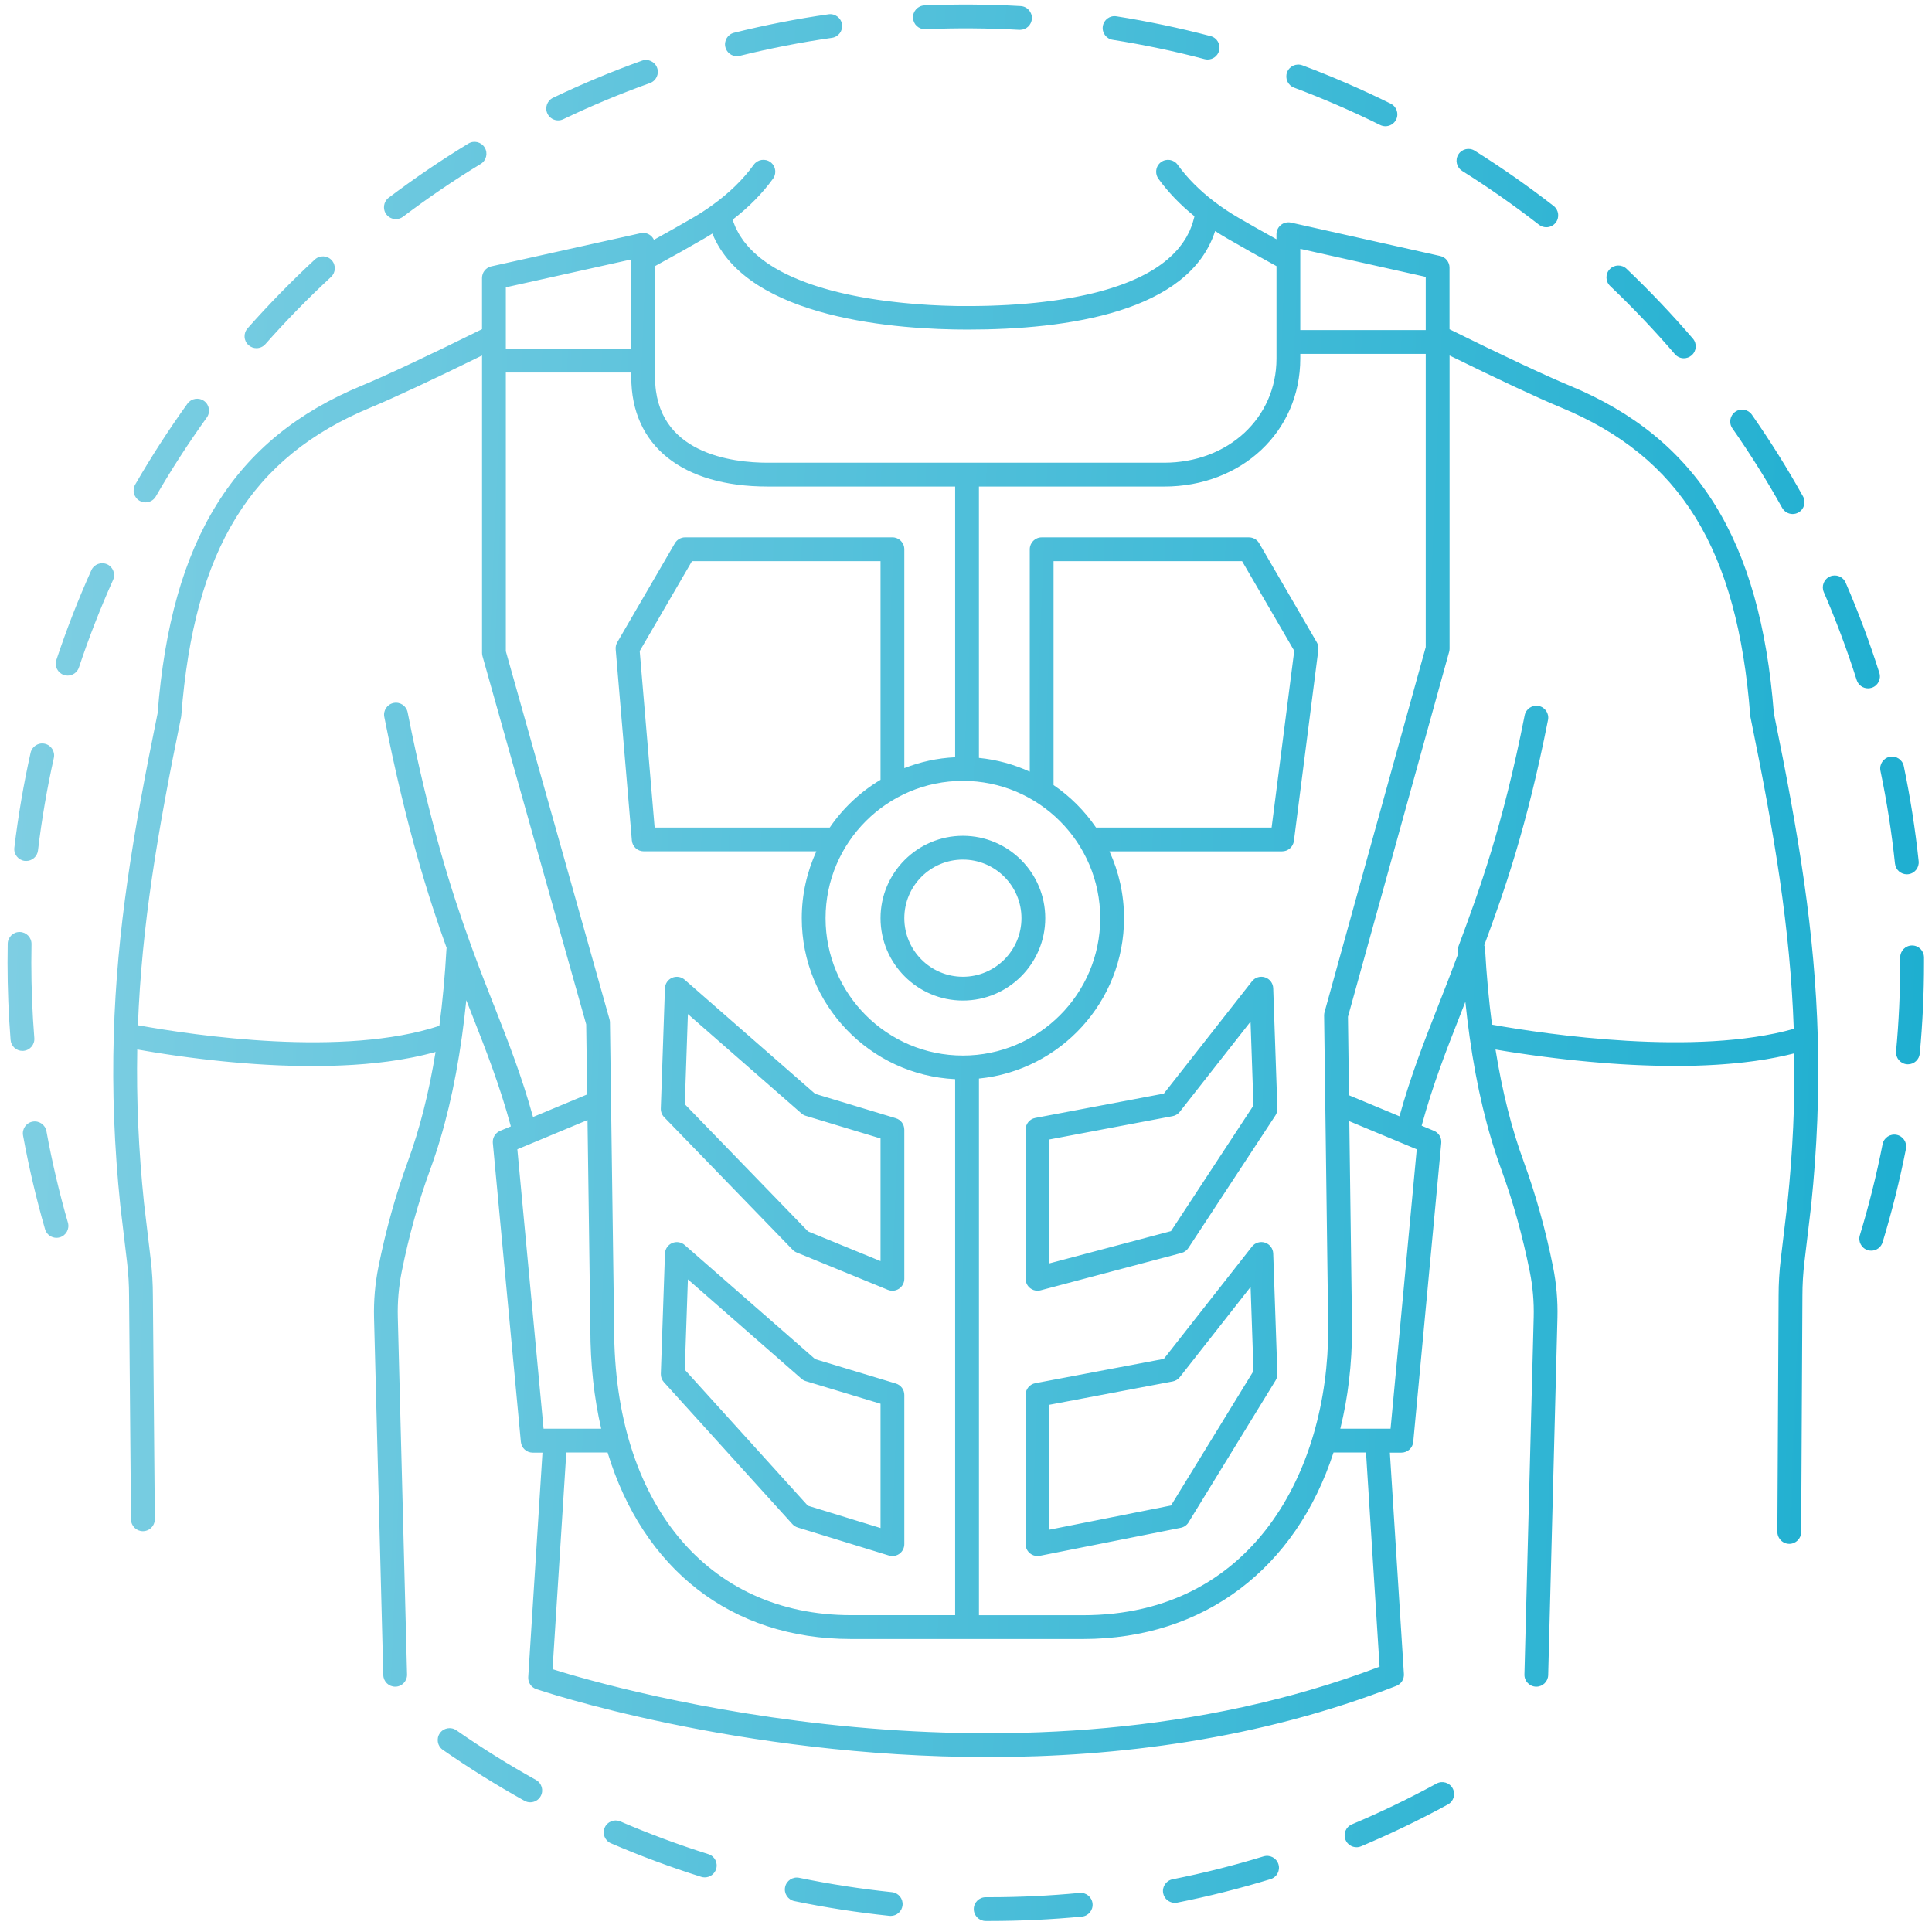 <svg width="164" height="164" viewBox="0 0 164 164" fill="none" xmlns="http://www.w3.org/2000/svg">
<path d="M1.986 89.202C1.958 89.204 1.932 89.206 1.904 89.206C1.383 89.206 0.942 88.805 0.899 88.276C0.727 86.115 0.64 83.911 0.64 81.725C0.64 81.183 0.645 80.644 0.655 80.104C0.666 79.547 1.129 79.099 1.684 79.114C2.24 79.125 2.685 79.586 2.674 80.143C2.663 80.67 2.659 81.197 2.659 81.725C2.659 83.856 2.745 86.006 2.913 88.115C2.958 88.672 2.543 89.158 1.986 89.202ZM3.944 96.022C3.843 95.473 3.313 95.109 2.769 95.21C2.22 95.309 1.858 95.835 1.957 96.385C2.442 99.056 3.072 101.732 3.824 104.344C3.951 104.786 4.355 105.074 4.794 105.074C4.887 105.074 4.981 105.061 5.074 105.035C5.61 104.88 5.918 104.319 5.765 103.785C5.029 101.239 4.417 98.628 3.942 96.024L3.944 96.022ZM9.09 47.899C8.58 47.669 7.982 47.899 7.754 48.405C6.639 50.886 5.64 53.449 4.785 56.021C4.609 56.55 4.895 57.121 5.423 57.297C5.53 57.332 5.636 57.349 5.743 57.349C6.165 57.349 6.561 57.08 6.701 56.658C7.536 54.151 8.509 51.652 9.596 49.233C9.826 48.725 9.596 48.127 9.09 47.897V47.899ZM151.287 43.115C151.472 43.446 151.816 43.633 152.169 43.633C152.335 43.633 152.505 43.592 152.66 43.504C153.147 43.233 153.321 42.617 153.048 42.131C151.728 39.763 150.267 37.431 148.711 35.203C148.392 34.745 147.762 34.633 147.305 34.953C146.847 35.272 146.735 35.902 147.054 36.359C148.573 38.533 149.996 40.807 151.285 43.115H151.287ZM78.555 2.477C81.202 2.365 83.895 2.384 86.527 2.533C86.546 2.533 86.566 2.533 86.585 2.533C87.116 2.533 87.562 2.119 87.592 1.581C87.624 1.024 87.198 0.548 86.641 0.516C83.942 0.363 81.181 0.344 78.469 0.458C77.912 0.482 77.479 0.953 77.503 1.51C77.526 2.066 77.984 2.5 78.555 2.475V2.477ZM62.553 4.769C62.633 4.769 62.715 4.76 62.797 4.739C65.366 4.102 67.998 3.587 70.62 3.211C71.173 3.133 71.556 2.621 71.476 2.068C71.397 1.517 70.88 1.132 70.333 1.213C67.643 1.597 64.944 2.124 62.31 2.78C61.768 2.914 61.44 3.462 61.574 4.003C61.688 4.463 62.101 4.771 62.553 4.771V4.769ZM21.769 29.556C22.049 29.556 22.326 29.441 22.526 29.215C24.28 27.231 26.153 25.312 28.098 23.512C28.507 23.133 28.531 22.494 28.152 22.085C27.773 21.676 27.134 21.651 26.725 22.03C24.732 23.876 22.81 25.843 21.013 27.877C20.643 28.296 20.682 28.932 21.101 29.302C21.293 29.472 21.532 29.556 21.769 29.556ZM94.453 3.379C97.07 3.792 99.692 4.343 102.253 5.018C102.339 5.04 102.427 5.051 102.511 5.051C102.959 5.051 103.366 4.752 103.486 4.298C103.628 3.759 103.306 3.208 102.767 3.066C100.14 2.375 97.451 1.809 94.768 1.385C94.215 1.295 93.7 1.674 93.614 2.225C93.528 2.776 93.903 3.294 94.454 3.379H94.453ZM11.849 42.51C12.008 42.602 12.181 42.645 12.351 42.645C12.701 42.645 13.041 42.464 13.227 42.14C14.548 39.85 16.005 37.598 17.552 35.446C17.878 34.994 17.776 34.362 17.322 34.036C16.872 33.711 16.238 33.813 15.913 34.265C14.326 36.471 12.833 38.782 11.477 41.13C11.199 41.614 11.363 42.23 11.847 42.508L11.849 42.51ZM47.38 10.218C47.526 10.218 47.675 10.186 47.815 10.119C50.206 8.976 52.681 7.943 55.173 7.05C55.698 6.861 55.97 6.282 55.782 5.759C55.593 5.234 55.016 4.96 54.491 5.15C51.936 6.067 49.397 7.126 46.947 8.3C46.444 8.54 46.229 9.142 46.47 9.646C46.644 10.009 47.005 10.22 47.382 10.22L47.38 10.218ZM160.86 73.312C160.914 73.831 161.353 74.216 161.863 74.216C161.899 74.216 161.934 74.216 161.969 74.211C162.524 74.153 162.926 73.656 162.868 73.101C162.582 70.394 162.156 67.678 161.603 65.026C161.489 64.481 160.953 64.133 160.408 64.243C159.863 64.357 159.511 64.892 159.625 65.439C160.165 68.024 160.58 70.675 160.858 73.312H160.86ZM109.846 7.437C112.325 8.367 114.785 9.435 117.157 10.61C117.301 10.681 117.454 10.715 117.605 10.715C117.977 10.715 118.334 10.509 118.511 10.154C118.76 9.654 118.554 9.049 118.055 8.8C115.621 7.593 113.098 6.499 110.556 5.544C110.033 5.35 109.452 5.612 109.256 6.135C109.06 6.658 109.323 7.239 109.846 7.435V7.437ZM142.17 30.061C142.37 30.292 142.652 30.412 142.936 30.412C143.167 30.412 143.403 30.331 143.593 30.167C144.015 29.803 144.064 29.166 143.702 28.744C141.934 26.685 140.04 24.692 138.072 22.817C137.668 22.432 137.029 22.449 136.645 22.851C136.26 23.254 136.275 23.893 136.68 24.278C138.598 26.106 140.446 28.051 142.17 30.057V30.061ZM124.111 14.505C126.353 15.913 128.549 17.452 130.639 19.077C130.824 19.221 131.043 19.29 131.259 19.29C131.56 19.29 131.857 19.156 132.057 18.9C132.399 18.459 132.32 17.826 131.881 17.482C129.739 15.816 127.486 14.238 125.187 12.794C124.714 12.495 124.091 12.639 123.795 13.111C123.498 13.584 123.642 14.208 124.113 14.503L124.111 14.505ZM33.604 18.599C33.817 18.599 34.03 18.532 34.213 18.396C36.326 16.799 38.545 15.291 40.807 13.915C41.283 13.625 41.434 13.003 41.145 12.527C40.855 12.05 40.233 11.897 39.757 12.188C37.437 13.601 35.162 15.145 32.995 16.784C32.551 17.12 32.463 17.753 32.797 18.198C32.997 18.461 33.298 18.599 33.604 18.599ZM158.874 58.386C159.405 58.218 159.7 57.65 159.532 57.117C158.712 54.53 157.75 51.954 156.67 49.459C156.45 48.947 155.856 48.712 155.342 48.932C154.83 49.154 154.595 49.748 154.815 50.26C155.867 52.692 156.807 55.205 157.606 57.726C157.742 58.156 158.14 58.431 158.568 58.431C158.669 58.431 158.772 58.416 158.873 58.384L158.874 58.386ZM160.993 96.33C160.443 96.224 159.915 96.579 159.806 97.126C159.297 99.722 158.647 102.324 157.875 104.859C157.713 105.393 158.013 105.958 158.548 106.12C158.645 106.15 158.746 106.165 158.843 106.165C159.276 106.165 159.676 105.885 159.808 105.449C160.6 102.849 161.267 100.18 161.79 97.516C161.897 96.969 161.542 96.439 160.994 96.33H160.993ZM2.102 73.077C2.143 73.082 2.184 73.084 2.224 73.084C2.728 73.084 3.163 72.707 3.225 72.195C3.54 69.559 3.994 66.916 4.57 64.341C4.691 63.797 4.349 63.257 3.804 63.134C3.26 63.012 2.72 63.354 2.597 63.9C2.007 66.541 1.542 69.251 1.219 71.956C1.151 72.509 1.547 73.013 2.1 73.079L2.102 73.077ZM163.32 81.262C163.318 80.705 162.866 80.257 162.309 80.257H162.306C161.749 80.259 161.299 80.713 161.301 81.271V81.729C161.301 84.228 161.185 86.755 160.951 89.24C160.899 89.794 161.308 90.288 161.863 90.34C161.895 90.344 161.927 90.344 161.958 90.344C162.474 90.344 162.913 89.951 162.963 89.428C163.202 86.881 163.324 84.29 163.322 81.729V81.264L163.32 81.262ZM45.505 151.097C43.192 149.812 40.917 148.393 38.741 146.878C38.283 146.56 37.654 146.67 37.334 147.13C37.017 147.588 37.129 148.217 37.587 148.535C39.819 150.087 42.152 151.544 44.522 152.863C44.677 152.949 44.845 152.99 45.011 152.99C45.366 152.99 45.71 152.803 45.895 152.47C46.166 151.983 45.99 151.368 45.503 151.097H45.505ZM60.128 157.392C57.603 156.597 55.089 155.661 52.657 154.615C52.143 154.394 51.551 154.63 51.331 155.143C51.11 155.655 51.345 156.249 51.859 156.47C54.353 157.544 56.93 158.502 59.521 159.318C59.622 159.35 59.725 159.365 59.826 159.365C60.255 159.365 60.653 159.088 60.789 158.659C60.958 158.126 60.663 157.56 60.13 157.392H60.128ZM91.643 160.684C89.122 160.924 86.55 161.048 83.998 161.048H83.671C83.115 161.048 82.662 161.498 82.661 162.055C82.661 162.611 83.109 163.065 83.668 163.067H83.998C86.613 163.067 89.249 162.942 91.836 162.695C92.391 162.641 92.798 162.15 92.743 161.593C92.689 161.037 92.202 160.633 91.643 160.684ZM75.714 160.62C73.075 160.345 70.424 159.934 67.839 159.4C67.297 159.288 66.759 159.637 66.645 160.185C66.531 160.73 66.883 161.264 67.43 161.378C70.082 161.928 72.798 162.348 75.507 162.63C75.542 162.634 75.578 162.635 75.611 162.635C76.121 162.635 76.56 162.249 76.614 161.73C76.672 161.175 76.269 160.678 75.714 160.62ZM107.263 157.581C104.73 158.356 102.13 159.012 99.531 159.527C98.984 159.636 98.629 160.168 98.738 160.713C98.833 161.193 99.255 161.526 99.728 161.526C99.793 161.526 99.858 161.52 99.926 161.507C102.589 160.979 105.257 160.306 107.855 159.512C108.387 159.35 108.688 158.784 108.523 158.252C108.359 157.719 107.797 157.42 107.263 157.583V157.581ZM121.939 151.402C119.611 152.672 117.196 153.836 114.757 154.863C114.243 155.08 114.002 155.672 114.219 156.186C114.381 156.572 114.755 156.804 115.151 156.804C115.282 156.804 115.414 156.778 115.543 156.724C118.044 155.67 120.523 154.476 122.908 153.175C123.398 152.907 123.577 152.295 123.31 151.805C123.043 151.316 122.428 151.135 121.939 151.402ZM154.306 88.054C154.434 92.737 154.251 97.397 153.745 102.304L153.17 107.138C153.058 108.083 153 109.045 153 109.998L152.895 130.046C152.892 130.603 152.441 131.051 151.885 131.051H151.879C151.504 131.049 151.181 130.84 151.009 130.535C150.925 130.388 150.874 130.218 150.874 130.037L150.979 109.994C150.979 108.969 151.04 107.926 151.162 106.901L151.735 102.082C152.184 97.733 152.374 93.571 152.312 89.413C152.217 89.438 152.12 89.458 152.025 89.483C151.909 89.511 151.793 89.54 151.676 89.567C151.496 89.608 151.315 89.647 151.132 89.684C151.02 89.709 150.908 89.733 150.796 89.755C150.581 89.798 150.364 89.838 150.146 89.875C150.064 89.89 149.981 89.905 149.899 89.92C149.602 89.968 149.303 90.015 149.003 90.056C148.894 90.071 148.784 90.084 148.674 90.099C148.474 90.125 148.276 90.151 148.074 90.174C147.94 90.189 147.805 90.204 147.671 90.217C147.491 90.235 147.312 90.254 147.131 90.271C146.989 90.284 146.847 90.297 146.703 90.308C146.528 90.323 146.35 90.336 146.175 90.349C146.031 90.361 145.885 90.37 145.739 90.379C145.56 90.39 145.379 90.4 145.198 90.409C145.058 90.416 144.917 90.424 144.777 90.43C144.581 90.439 144.383 90.445 144.187 90.452C144.062 90.456 143.937 90.461 143.81 90.465C143.498 90.473 143.186 90.478 142.872 90.482C142.766 90.482 142.661 90.482 142.555 90.482C142.336 90.482 142.118 90.484 141.901 90.482C141.765 90.482 141.628 90.48 141.492 90.478C141.305 90.476 141.116 90.474 140.93 90.471C140.788 90.469 140.646 90.465 140.504 90.461C140.324 90.458 140.145 90.452 139.966 90.446C139.822 90.443 139.676 90.437 139.532 90.431C139.353 90.424 139.174 90.416 138.996 90.409C138.858 90.403 138.722 90.396 138.583 90.39C138.389 90.381 138.199 90.37 138.006 90.359C137.887 90.351 137.765 90.346 137.646 90.338C137.384 90.321 137.127 90.305 136.869 90.286C136.82 90.282 136.772 90.28 136.723 90.276C136.419 90.254 136.116 90.232 135.815 90.206C135.718 90.198 135.623 90.189 135.528 90.181C135.32 90.164 135.113 90.146 134.907 90.127C134.801 90.118 134.698 90.106 134.594 90.097C134.401 90.078 134.209 90.06 134.02 90.041C133.914 90.03 133.809 90.019 133.705 90.009C133.516 89.989 133.329 89.97 133.144 89.95C133.047 89.938 132.95 89.929 132.853 89.918C132.651 89.895 132.455 89.871 132.257 89.849C132.182 89.839 132.107 89.832 132.035 89.823C131.773 89.791 131.515 89.759 131.263 89.727C131.259 89.727 131.254 89.727 131.25 89.727C130.977 89.692 130.708 89.656 130.447 89.621C130.436 89.621 130.425 89.617 130.413 89.617C130.172 89.584 129.937 89.552 129.705 89.518C129.661 89.513 129.616 89.505 129.571 89.499C129.377 89.471 129.186 89.443 128.999 89.415C128.947 89.408 128.897 89.4 128.844 89.393C128.665 89.365 128.491 89.339 128.321 89.313C128.276 89.305 128.23 89.298 128.185 89.292C128.009 89.264 127.838 89.236 127.671 89.21C127.638 89.204 127.604 89.199 127.57 89.193C127.354 89.158 127.145 89.122 126.948 89.088C127.518 92.649 128.306 95.777 129.347 98.62C130.368 101.415 131.205 104.417 131.833 107.547C132.117 108.963 132.242 110.413 132.205 111.858L131.435 141.586L131.42 142.191C131.405 142.74 130.957 143.176 130.411 143.176C130.402 143.176 130.395 143.176 130.385 143.176C129.829 143.161 129.388 142.697 129.403 142.141L130.189 111.81C130.223 110.515 130.111 109.217 129.857 107.947C129.248 104.917 128.441 102.014 127.455 99.317C126.231 95.977 125.346 92.273 124.746 87.99C124.612 87.034 124.492 86.047 124.389 85.039C124.255 85.382 124.12 85.722 123.988 86.061C122.759 89.191 121.627 92.073 120.678 95.555L121.728 95.992C122.137 96.162 122.385 96.579 122.344 97.02L119.966 122.393C119.918 122.913 119.482 123.309 118.961 123.309H117.981L119.172 142.103C119.2 142.542 118.941 142.948 118.532 143.108C106.912 147.649 94.806 149.153 83.873 149.153C62.607 149.153 45.77 143.467 45.518 143.379C45.088 143.232 44.81 142.815 44.84 142.361L46.048 123.31H45.219C44.698 123.31 44.262 122.914 44.214 122.395L41.834 97.022C41.793 96.581 42.043 96.166 42.45 95.994L43.364 95.613C42.413 92.107 41.276 89.21 40.039 86.062C39.89 85.68 39.736 85.293 39.583 84.901C39.477 85.954 39.352 86.981 39.214 87.979C38.612 92.268 37.727 95.977 36.503 99.319C35.517 102.016 34.708 104.919 34.101 107.949C33.847 109.219 33.735 110.517 33.769 111.81L34.553 142.141C34.568 142.697 34.127 143.163 33.571 143.176C33.561 143.176 33.554 143.176 33.544 143.176C32.999 143.176 32.551 142.74 32.536 142.191L32.519 141.532L31.751 111.86C31.714 110.416 31.839 108.967 32.123 107.549C32.751 104.418 33.587 101.415 34.609 98.622C35.629 95.835 36.408 92.772 36.974 89.296C36.944 89.303 36.912 89.311 36.882 89.32C36.774 89.35 36.662 89.378 36.554 89.406C36.374 89.453 36.197 89.498 36.014 89.542C35.894 89.57 35.773 89.598 35.651 89.624C35.476 89.664 35.297 89.701 35.119 89.739C34.996 89.763 34.873 89.789 34.747 89.811C34.564 89.847 34.379 89.879 34.194 89.91C34.073 89.931 33.953 89.951 33.832 89.972C33.629 90.004 33.425 90.034 33.219 90.064C33.115 90.078 33.01 90.095 32.906 90.108C32.616 90.148 32.323 90.183 32.03 90.215C32.007 90.217 31.987 90.22 31.964 90.222C31.648 90.256 31.331 90.286 31.012 90.314C30.905 90.323 30.799 90.331 30.692 90.338C30.477 90.355 30.263 90.372 30.048 90.385C29.923 90.392 29.796 90.4 29.67 90.407C29.471 90.418 29.273 90.43 29.073 90.437C28.942 90.443 28.813 90.448 28.682 90.452C28.484 90.46 28.285 90.465 28.087 90.471C27.958 90.474 27.829 90.478 27.7 90.48C27.494 90.484 27.289 90.486 27.085 90.487C26.964 90.487 26.844 90.489 26.725 90.491C26.488 90.491 26.252 90.491 26.017 90.489C25.929 90.489 25.841 90.489 25.755 90.489C25.434 90.486 25.113 90.478 24.793 90.471C24.715 90.469 24.637 90.465 24.558 90.463C24.315 90.456 24.072 90.448 23.831 90.439C23.716 90.433 23.602 90.428 23.486 90.424C23.282 90.415 23.079 90.405 22.877 90.394C22.754 90.387 22.63 90.381 22.505 90.374C22.313 90.362 22.12 90.351 21.93 90.338C21.807 90.331 21.683 90.321 21.56 90.314C21.368 90.301 21.175 90.286 20.985 90.271C20.869 90.261 20.753 90.254 20.639 90.245C20.434 90.228 20.23 90.211 20.026 90.192C19.931 90.183 19.834 90.176 19.739 90.168C19.453 90.142 19.173 90.116 18.895 90.088L18.861 90.084C18.57 90.054 18.284 90.024 18 89.993C17.918 89.983 17.837 89.974 17.755 89.965C17.555 89.942 17.357 89.92 17.163 89.897C17.066 89.886 16.969 89.873 16.872 89.862C16.698 89.841 16.524 89.819 16.354 89.798C16.255 89.785 16.156 89.772 16.059 89.761C15.889 89.739 15.723 89.716 15.559 89.694C15.471 89.682 15.381 89.669 15.295 89.658C15.123 89.634 14.957 89.612 14.791 89.587C14.714 89.576 14.638 89.565 14.563 89.554C14.357 89.524 14.158 89.494 13.961 89.464C13.933 89.46 13.904 89.455 13.877 89.451C13.644 89.415 13.416 89.38 13.197 89.344C13.194 89.344 13.19 89.344 13.184 89.343C12.973 89.309 12.77 89.275 12.574 89.242C12.54 89.236 12.506 89.23 12.473 89.225C12.308 89.197 12.148 89.171 11.995 89.143C11.957 89.137 11.92 89.129 11.883 89.124C11.806 89.111 11.726 89.096 11.651 89.083C11.572 93.355 11.761 97.63 12.224 102.112L12.794 106.916C12.915 107.941 12.977 108.984 12.977 110.013L13.142 128.957C13.142 129.155 13.085 129.338 12.99 129.495C12.815 129.781 12.501 129.973 12.14 129.977H12.131C11.576 129.977 11.126 129.531 11.12 128.976L10.956 110.024C10.956 109.064 10.898 108.102 10.786 107.157L10.214 102.338C9.697 97.341 9.516 92.606 9.658 87.848C9.923 78.957 11.279 70.802 13.38 60.538C14.533 45.79 19.881 37.213 30.715 32.734C32.737 31.897 36.55 30.105 40.917 27.944V23.596C40.917 23.123 41.246 22.712 41.707 22.61L54.375 19.795C54.674 19.727 54.988 19.8 55.227 19.993C55.35 20.092 55.444 20.215 55.509 20.355C56.68 19.709 57.79 19.083 58.808 18.491C59.359 18.171 59.91 17.815 60.444 17.43C61.892 16.393 63.081 15.233 63.984 13.984C64.311 13.531 64.94 13.431 65.394 13.756C65.667 13.954 65.81 14.262 65.81 14.574C65.81 14.779 65.751 14.987 65.622 15.164C64.714 16.421 63.56 17.592 62.185 18.65C62.189 18.661 62.19 18.672 62.194 18.683C62.224 18.775 62.263 18.863 62.299 18.954C62.344 19.074 62.388 19.193 62.441 19.309C62.484 19.401 62.534 19.488 62.579 19.578C62.635 19.684 62.687 19.793 62.749 19.897C62.803 19.987 62.863 20.073 62.921 20.159C62.986 20.256 63.048 20.355 63.119 20.45C63.182 20.536 63.253 20.618 63.321 20.701C63.393 20.79 63.466 20.882 63.545 20.968C63.619 21.05 63.698 21.128 63.776 21.207C63.857 21.289 63.937 21.373 64.023 21.451C64.107 21.53 64.195 21.605 64.282 21.679C64.37 21.756 64.458 21.832 64.55 21.905C64.641 21.978 64.738 22.049 64.834 22.12C64.929 22.189 65.022 22.26 65.119 22.328C65.22 22.397 65.323 22.462 65.427 22.529C65.528 22.593 65.627 22.658 65.732 22.72C65.84 22.785 65.951 22.847 66.061 22.908C66.167 22.968 66.272 23.026 66.38 23.084C66.494 23.144 66.612 23.202 66.729 23.26C66.84 23.314 66.95 23.368 67.062 23.418C67.183 23.474 67.305 23.529 67.428 23.581C67.542 23.629 67.656 23.68 67.772 23.727C67.899 23.779 68.026 23.829 68.155 23.878C68.27 23.923 68.388 23.968 68.506 24.011C68.636 24.059 68.769 24.104 68.902 24.151C69.019 24.192 69.139 24.231 69.258 24.27C69.393 24.313 69.529 24.356 69.668 24.399C69.789 24.436 69.909 24.472 70.032 24.507C70.17 24.547 70.308 24.586 70.447 24.623C70.57 24.657 70.693 24.689 70.816 24.72C70.957 24.756 71.098 24.791 71.239 24.825C71.362 24.855 71.485 24.883 71.608 24.911C71.752 24.945 71.894 24.976 72.038 25.006C72.161 25.032 72.283 25.058 72.406 25.083C72.55 25.113 72.692 25.141 72.835 25.167C72.959 25.191 73.084 25.213 73.207 25.236C73.349 25.262 73.491 25.286 73.633 25.311C73.756 25.331 73.88 25.352 74.005 25.37C74.147 25.393 74.287 25.415 74.427 25.436C74.55 25.454 74.674 25.471 74.797 25.488C74.935 25.507 75.073 25.527 75.21 25.544C75.333 25.561 75.454 25.574 75.576 25.589C75.712 25.606 75.85 25.622 75.985 25.637C76.104 25.651 76.224 25.664 76.342 25.677C76.474 25.69 76.605 25.705 76.736 25.718C76.857 25.729 76.975 25.74 77.094 25.751C77.221 25.763 77.348 25.776 77.472 25.785C77.589 25.794 77.703 25.804 77.817 25.813C77.939 25.822 78.062 25.832 78.181 25.841C78.297 25.849 78.409 25.856 78.521 25.863C78.635 25.871 78.751 25.878 78.861 25.886C78.973 25.893 79.082 25.897 79.19 25.903C79.299 25.908 79.407 25.914 79.511 25.919C79.618 25.925 79.719 25.929 79.822 25.933C79.922 25.936 80.025 25.942 80.122 25.946C80.229 25.949 80.328 25.953 80.428 25.955C80.516 25.957 80.608 25.961 80.692 25.962C80.8 25.966 80.899 25.968 81.002 25.97C81.075 25.97 81.15 25.974 81.219 25.976C81.335 25.977 81.441 25.979 81.549 25.979C81.598 25.979 81.65 25.979 81.697 25.979C81.848 25.979 81.992 25.979 82.125 25.979C82.336 25.979 82.55 25.979 82.771 25.976C82.829 25.976 82.89 25.974 82.95 25.974C83.113 25.972 83.275 25.97 83.44 25.966C83.524 25.966 83.611 25.962 83.697 25.961C83.841 25.957 83.983 25.953 84.131 25.949C84.226 25.946 84.323 25.942 84.42 25.938C84.56 25.933 84.7 25.929 84.842 25.921C84.943 25.918 85.048 25.912 85.149 25.906C85.287 25.899 85.427 25.893 85.567 25.886C85.677 25.88 85.787 25.873 85.898 25.865C86.034 25.858 86.169 25.849 86.305 25.839C86.419 25.832 86.533 25.822 86.647 25.813C86.783 25.802 86.921 25.793 87.058 25.781C87.17 25.772 87.284 25.761 87.398 25.75C87.538 25.736 87.678 25.723 87.818 25.71C87.932 25.699 88.048 25.686 88.163 25.673C88.304 25.658 88.442 25.643 88.582 25.626C88.701 25.613 88.819 25.596 88.939 25.581C89.075 25.565 89.211 25.548 89.348 25.529C89.469 25.512 89.589 25.495 89.71 25.477C89.846 25.456 89.981 25.438 90.117 25.417C90.239 25.398 90.358 25.378 90.478 25.357C90.612 25.335 90.749 25.312 90.883 25.288C91.003 25.268 91.122 25.243 91.242 25.221C91.376 25.195 91.511 25.171 91.643 25.142C91.763 25.118 91.882 25.092 92 25.068C92.131 25.04 92.263 25.012 92.394 24.982C92.512 24.954 92.63 24.926 92.747 24.898C92.878 24.866 93.007 24.834 93.136 24.801C93.252 24.771 93.367 24.739 93.481 24.707C93.608 24.672 93.735 24.636 93.862 24.601C93.976 24.567 94.09 24.534 94.204 24.498C94.328 24.461 94.451 24.421 94.574 24.38C94.686 24.343 94.798 24.306 94.908 24.268C95.028 24.227 95.147 24.184 95.267 24.141C95.375 24.1 95.484 24.061 95.59 24.018C95.708 23.973 95.824 23.926 95.938 23.878C96.042 23.835 96.147 23.79 96.25 23.745C96.362 23.695 96.474 23.644 96.584 23.594C96.685 23.547 96.786 23.499 96.883 23.45C96.991 23.396 97.098 23.342 97.202 23.286C97.297 23.235 97.393 23.183 97.488 23.131C97.591 23.073 97.692 23.013 97.793 22.953C97.884 22.899 97.974 22.843 98.063 22.785C98.16 22.722 98.256 22.658 98.351 22.593C98.435 22.535 98.521 22.475 98.603 22.415C98.695 22.348 98.784 22.277 98.874 22.206C98.952 22.145 99.031 22.081 99.107 22.016C99.193 21.943 99.276 21.868 99.358 21.791C99.431 21.724 99.503 21.659 99.573 21.59C99.651 21.511 99.726 21.431 99.802 21.349C99.868 21.278 99.933 21.209 99.997 21.136C100.068 21.052 100.135 20.966 100.202 20.878C100.26 20.803 100.32 20.729 100.374 20.652C100.437 20.562 100.497 20.469 100.557 20.376C100.607 20.297 100.658 20.221 100.705 20.14C100.761 20.043 100.811 19.942 100.861 19.841C100.902 19.761 100.945 19.681 100.985 19.597C101.033 19.492 101.072 19.382 101.115 19.273C101.147 19.189 101.183 19.107 101.211 19.021C101.25 18.907 101.28 18.788 101.312 18.67C101.336 18.584 101.362 18.5 101.381 18.412C101.384 18.394 101.386 18.375 101.392 18.356C100.181 17.378 99.154 16.307 98.33 15.168C98.201 14.989 98.142 14.781 98.142 14.578C98.142 14.266 98.284 13.956 98.558 13.759C99.008 13.432 99.642 13.533 99.969 13.987C100.783 15.116 101.838 16.175 103.103 17.135C103.747 17.624 104.435 18.082 105.144 18.493C106.136 19.07 107.218 19.679 108.355 20.308V19.882C108.355 19.576 108.495 19.287 108.735 19.094C108.974 18.902 109.289 18.831 109.586 18.896L122.254 21.73C122.716 21.832 123.044 22.244 123.044 22.716V27.95C127.41 30.109 131.218 31.899 133.241 32.736C144.075 37.217 149.423 45.792 150.575 60.539C152.694 70.893 154.057 79.116 154.306 88.074V88.054ZM114.538 95.174L114.77 112.766C114.77 115.811 114.424 118.659 113.774 121.278H118.04L120.263 97.559L114.538 95.174ZM117.108 141.481L115.956 123.299H113.197C110.025 133.07 102.266 139.128 91.942 139.128H72.236C62.037 139.128 54.581 133.167 51.577 123.299H48.071L46.904 141.694C52.278 143.377 86.342 153.161 117.108 141.481ZM46.138 121.278H51.033C50.43 118.672 50.113 115.829 50.113 112.779L49.872 95.077L43.915 97.559L46.14 121.278H46.138ZM41.918 85.313C43.151 88.453 44.289 91.354 45.247 94.817L49.842 92.903L49.76 86.952L40.956 55.696C40.932 55.606 40.919 55.515 40.919 55.421V30.177C36.879 32.164 33.397 33.793 31.488 34.583C21.297 38.799 16.481 46.621 15.39 60.739C15.387 60.78 15.381 60.823 15.374 60.864C13.354 70.718 12.03 78.594 11.707 87.028C16.588 87.912 29.192 89.759 37.297 87.079C37.57 85.016 37.772 82.82 37.9 80.543C37.9 80.519 37.913 80.496 37.915 80.474C36.376 76.206 34.462 70.172 32.622 60.857C32.513 60.31 32.87 59.779 33.417 59.671C33.961 59.562 34.495 59.917 34.603 60.467C36.46 69.868 38.392 75.873 39.923 80.087C39.923 80.087 39.923 80.089 39.923 80.091C39.996 80.294 40.071 80.494 40.144 80.694C40.162 80.745 40.181 80.799 40.2 80.849C40.788 82.441 41.362 83.903 41.916 85.315L41.918 85.313ZM42.938 24.388V29.607H53.587V22.023L42.938 24.39V24.388ZM59.824 20.219C58.542 20.964 57.117 21.762 55.606 22.587V32.022C55.606 38.573 62.282 39.279 65.153 39.279H98.811C104.253 39.279 108.357 35.478 108.357 30.436V22.591C106.844 21.763 105.415 20.964 104.132 20.217C103.8 20.023 103.469 19.821 103.148 19.61C100.938 26.478 90.67 27.978 82.13 27.978C76.437 27.978 63.446 27.151 60.47 19.826C60.255 19.961 60.041 20.092 59.824 20.217V20.219ZM110.376 21.123V28.019H121.025V23.504L110.376 21.123ZM112.399 86.193C112.399 86.098 112.411 86.003 112.437 85.909L121.025 54.932V30.04H110.376V30.438C110.376 36.63 105.404 41.302 98.811 41.302H83.098V64.335C84.624 64.486 86.075 64.892 87.413 65.504V46.625C87.413 46.069 87.865 45.615 88.423 45.615H106.017C106.377 45.615 106.71 45.805 106.889 46.117L111.781 54.528C111.893 54.721 111.938 54.943 111.91 55.163L109.835 71.386C109.769 71.891 109.342 72.268 108.834 72.268H94.178C94.97 73.998 95.416 75.92 95.416 77.945C95.416 85.028 90.005 90.869 83.1 91.554V137.109H91.942C106.316 137.109 112.749 124.891 112.749 112.783L112.399 86.195V86.193ZM81.079 137.107V91.605C73.841 91.261 68.059 85.265 68.059 77.943C68.059 75.918 68.506 73.998 69.298 72.266H54.642C54.117 72.266 53.68 71.865 53.636 71.341L52.263 55.119C52.246 54.911 52.292 54.706 52.395 54.526L57.287 46.115C57.468 45.805 57.801 45.613 58.16 45.613H75.753C76.31 45.613 76.764 46.065 76.764 46.623V65.204C78.112 64.675 79.562 64.352 81.079 64.281V41.3H65.153C57.911 41.3 53.587 37.831 53.587 32.022V31.624H42.938V55.281L51.74 86.529C51.764 86.614 51.777 86.701 51.777 86.789L52.132 112.764C52.132 127.556 60.024 137.105 72.236 137.105H81.079V137.107ZM93.037 70.247H107.943L109.863 55.246L105.436 47.634H89.432V66.642C90.846 67.608 92.071 68.833 93.037 70.247ZM81.736 66.285C75.307 66.285 70.079 71.515 70.079 77.943C70.079 84.37 75.309 89.6 81.736 89.6C88.163 89.6 93.394 84.37 93.394 77.943C93.394 71.515 88.163 66.285 81.736 66.285ZM74.745 47.634H58.74L54.302 55.266L55.569 70.247H70.435C71.558 68.603 73.03 67.217 74.745 66.194V47.634ZM118.795 94.759C119.75 91.321 120.881 88.435 122.107 85.311C122.652 83.922 123.216 82.482 123.792 80.928C123.736 80.728 123.736 80.511 123.814 80.302C125.564 75.578 127.546 70.224 129.423 60.721C129.532 60.173 130.068 59.816 130.609 59.925C131.157 60.033 131.514 60.564 131.405 61.111C129.597 70.266 127.697 75.623 125.992 80.24C126.029 80.337 126.052 80.438 126.059 80.543C126.186 82.784 126.384 84.945 126.65 86.978C131.373 87.82 143.941 89.671 152.266 87.336C151.965 78.802 150.631 70.837 148.588 60.861C148.579 60.819 148.573 60.778 148.571 60.736C147.478 46.616 142.665 38.793 132.474 34.579C130.566 33.791 127.087 32.162 123.048 30.177V55.066C123.048 55.158 123.035 55.248 123.011 55.335L114.424 86.307L114.512 92.972L118.799 94.758L118.795 94.759ZM76.764 118.409V131.077C76.764 131.398 76.612 131.699 76.355 131.89C76.179 132.02 75.968 132.088 75.755 132.088C75.656 132.088 75.555 132.073 75.458 132.043L67.716 129.663C67.542 129.609 67.385 129.51 67.264 129.376L56.355 117.327C56.18 117.133 56.086 116.877 56.096 116.616L56.447 106.411C56.46 106.021 56.697 105.675 57.056 105.52C57.412 105.365 57.827 105.429 58.122 105.687L69.195 115.372L76.046 117.443C76.472 117.572 76.764 117.964 76.764 118.409ZM74.745 119.158L68.401 117.24C68.263 117.199 68.136 117.128 68.029 117.032L58.393 108.602L58.128 116.272L68.575 127.812L74.745 129.708V119.156V119.158ZM76.764 95.888V108.556C76.764 108.892 76.596 109.206 76.315 109.394C76.147 109.508 75.949 109.566 75.753 109.566C75.624 109.566 75.494 109.542 75.37 109.492L67.628 106.32C67.499 106.268 67.383 106.187 67.286 106.088L56.377 94.832C56.187 94.636 56.084 94.369 56.094 94.094L56.445 83.89C56.458 83.5 56.695 83.154 57.054 82.999C57.41 82.844 57.825 82.909 58.12 83.165L69.193 92.85L76.045 94.922C76.471 95.051 76.762 95.443 76.762 95.888H76.764ZM74.745 96.637L68.401 94.718C68.263 94.677 68.136 94.606 68.029 94.511L58.393 86.081L58.13 93.732L68.592 104.529L74.745 107.05V96.637ZM100.895 129.226C100.747 129.465 100.507 129.633 100.232 129.687L88.268 132.067C88.203 132.08 88.137 132.086 88.07 132.086C87.838 132.086 87.612 132.006 87.429 131.856C87.196 131.664 87.059 131.378 87.059 131.075V118.407C87.059 117.922 87.405 117.505 87.881 117.415L98.794 115.351L106.276 105.819C106.538 105.485 106.979 105.352 107.384 105.483C107.788 105.616 108.066 105.984 108.079 106.408L108.432 116.612C108.439 116.81 108.387 117.006 108.283 117.174L100.893 129.222L100.895 129.226ZM99.404 127.793L106.405 116.38L106.159 109.243L100.15 116.898C99.998 117.09 99.784 117.221 99.543 117.266L89.081 119.246V129.848L99.404 127.795V127.793ZM87.059 108.556V95.888C87.059 95.402 87.405 94.985 87.881 94.896L98.794 92.832L106.276 83.3C106.538 82.966 106.979 82.831 107.384 82.964C107.788 83.096 108.066 83.464 108.079 83.888L108.432 94.093C108.439 94.302 108.382 94.507 108.268 94.681L100.878 105.937C100.742 106.144 100.533 106.296 100.294 106.359L88.33 109.531C88.244 109.553 88.158 109.564 88.072 109.564C87.852 109.564 87.635 109.492 87.456 109.355C87.207 109.165 87.061 108.868 87.061 108.556H87.059ZM89.079 107.243L99.401 104.506L106.402 93.842L106.155 86.722L100.146 94.376C99.995 94.569 99.78 94.7 99.539 94.745L89.077 96.725V107.245L89.079 107.243ZM88.728 77.941C88.728 81.796 85.591 84.932 81.736 84.932C77.881 84.932 74.745 81.796 74.745 77.941C74.745 74.085 77.881 70.949 81.736 70.949C85.591 70.949 88.728 74.085 88.728 77.941ZM81.736 72.968C78.994 72.968 76.764 75.199 76.764 77.941C76.764 80.683 78.994 82.913 81.736 82.913C84.478 82.913 86.708 80.683 86.708 77.941C86.708 75.199 84.478 72.968 81.736 72.968Z" fill="url(#paint0_linear_32_794)"/>
<defs>
<linearGradient id="paint0_linear_32_794" x1="0.64" y1="0.385" x2="169.878" y2="7.518" gradientUnits="userSpaceOnUse">
<stop stop-color="#80CFE3"/>
<stop offset="1" stop-color="#1CAED0"/>
</linearGradient>
</defs>
</svg>
